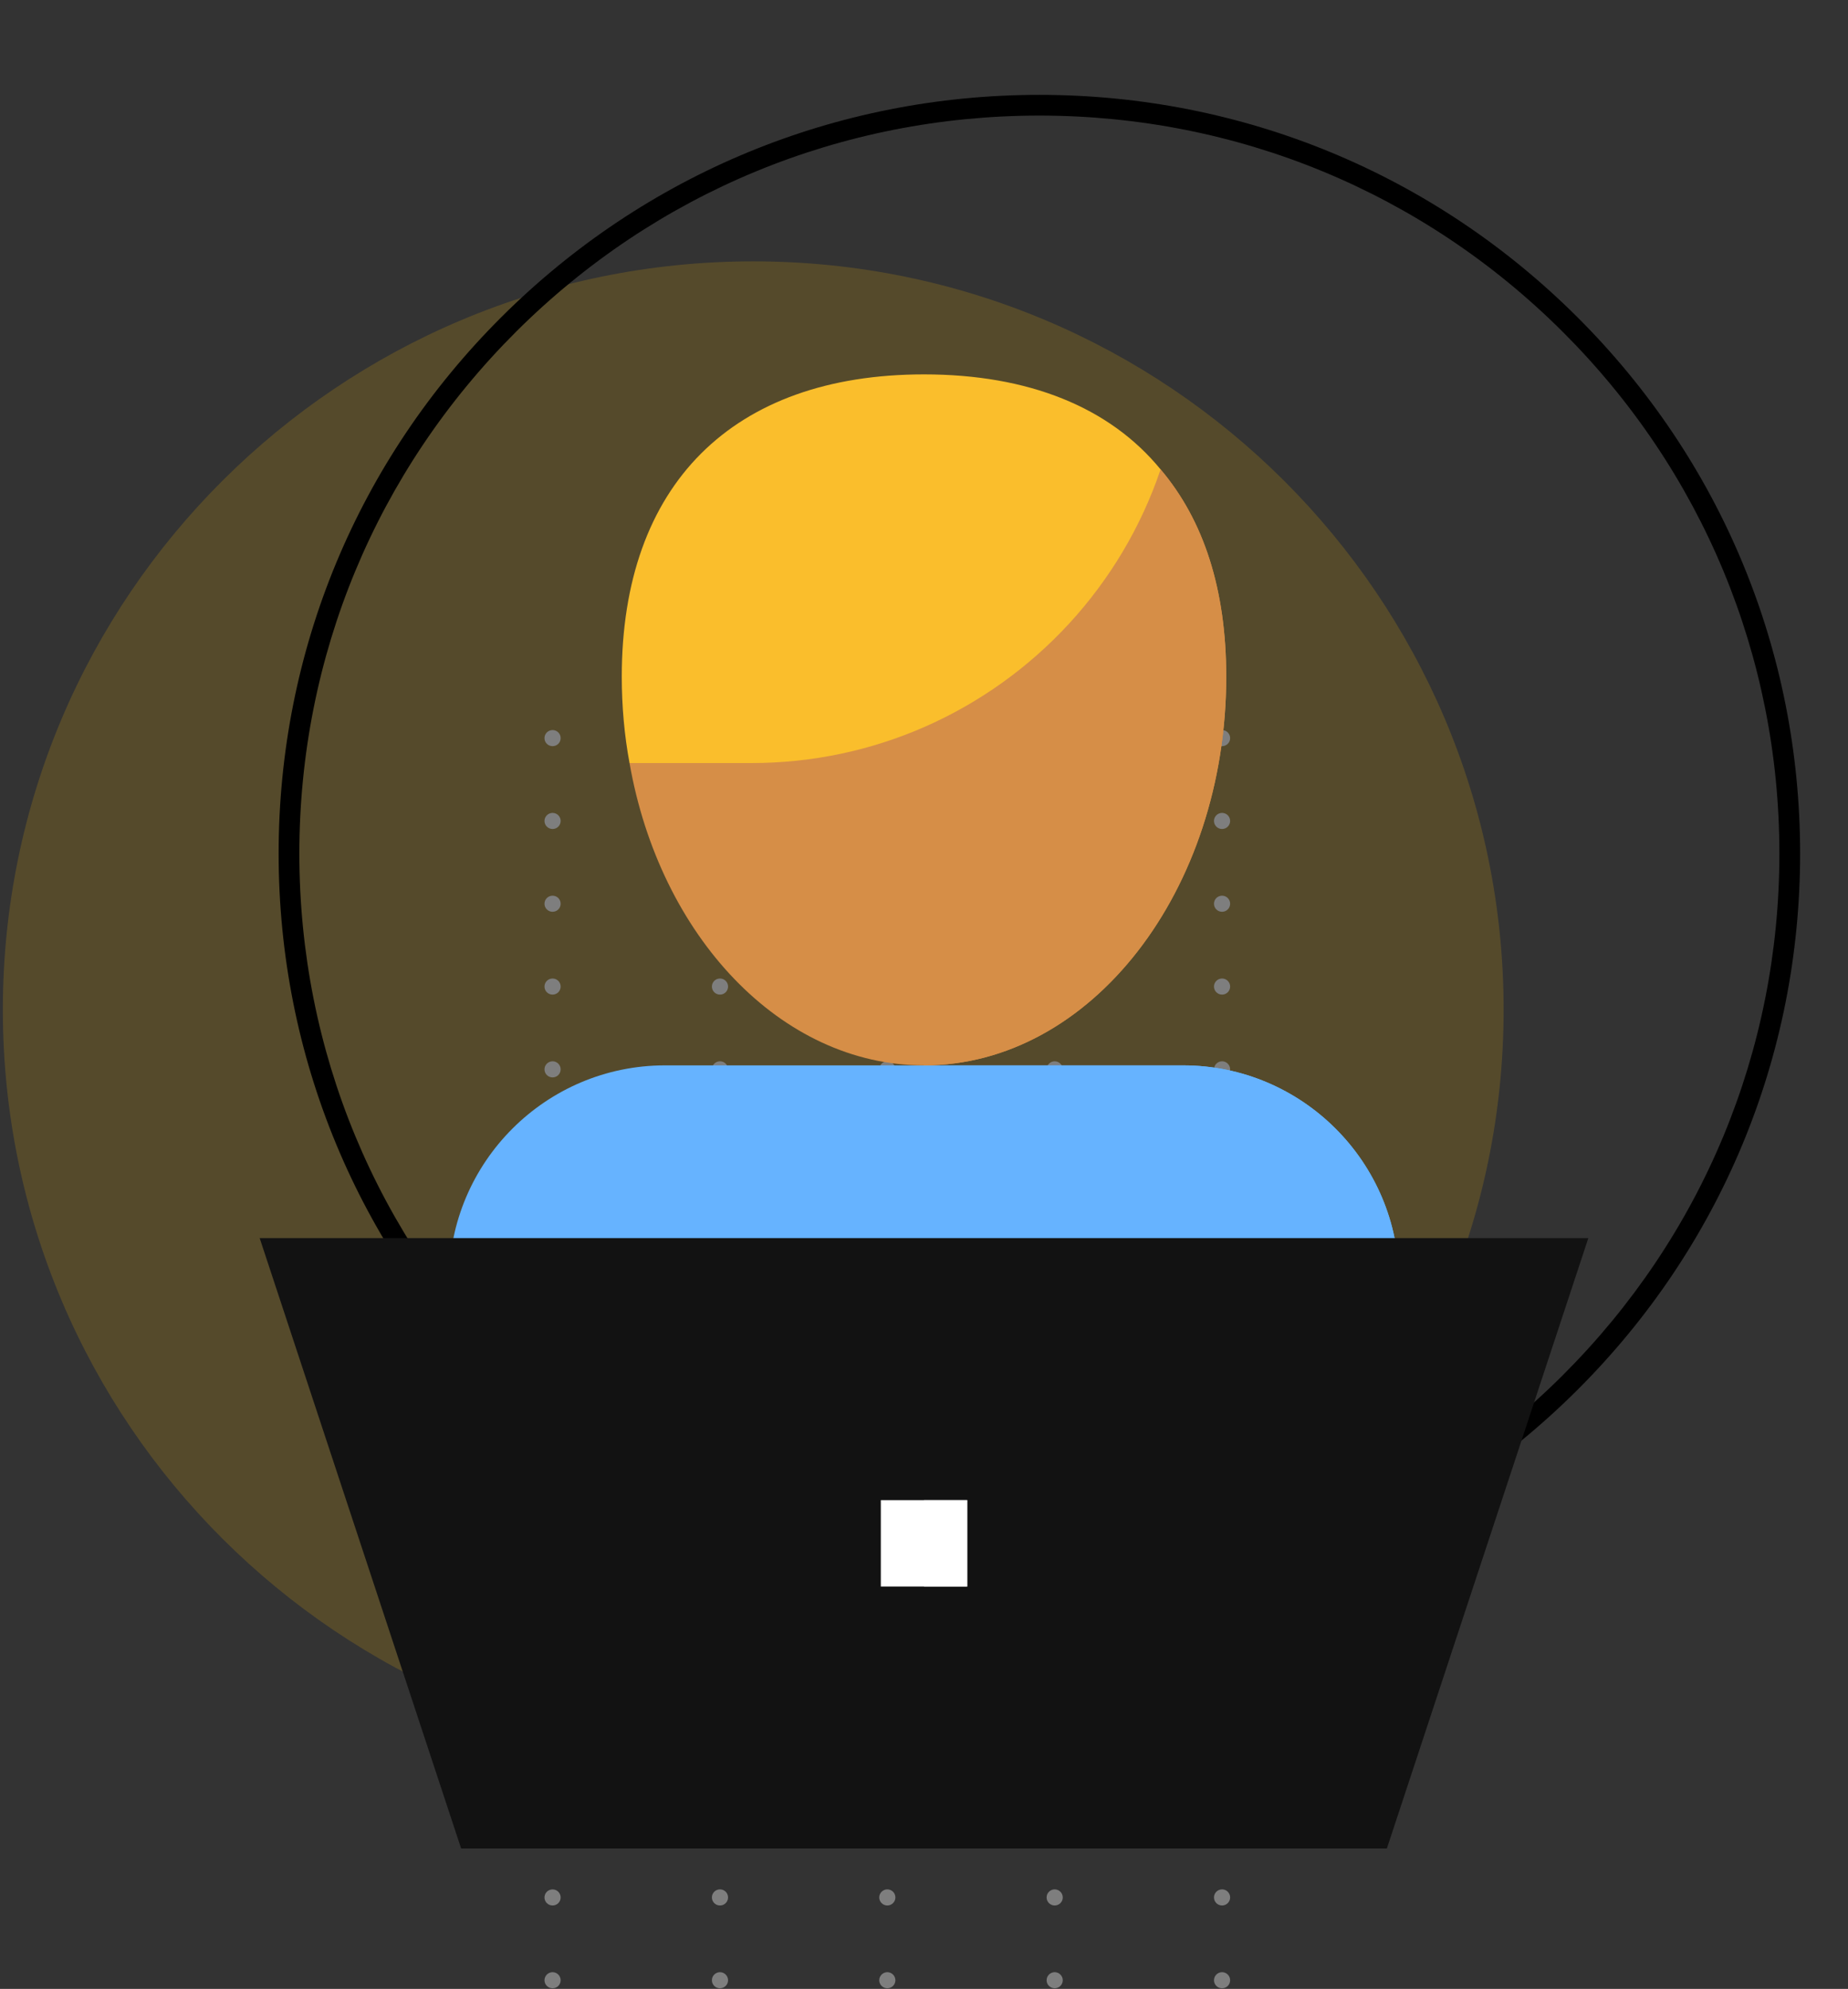 <svg width="79" height="85" viewBox="0 0 79 85" fill="none" xmlns="http://www.w3.org/2000/svg">
<rect x="0" y="0" width="79" height="85" fill="#333333" stroke="none"/>
<path d="M64.278 43.151C64.278 60.815 49.918 75.134 32.201 75.134C14.485 75.134 0.122 60.815 0.122 43.151C0.122 25.488 14.485 11.17 32.201 11.17C49.918 11.17 64.278 25.488 64.278 43.151Z" fill="#FFC107" fill-opacity="0.17"/>
<path fill-rule="evenodd" clip-rule="evenodd" d="M44.432 68.903C35.745 68.903 27.579 65.53 21.434 59.406C15.292 53.282 11.911 45.139 11.911 36.478C11.911 27.818 15.292 19.675 21.434 13.551C27.579 7.427 35.745 4.054 44.432 4.054C53.12 4.054 61.285 7.427 67.428 13.551C73.572 19.675 76.953 27.818 76.953 36.478C76.953 45.139 73.572 53.282 67.428 59.406C61.285 65.53 53.12 68.903 44.432 68.903ZM44.432 4.94C35.982 4.94 28.037 8.22 22.062 14.177C16.087 20.134 12.797 28.055 12.797 36.478C12.797 44.902 16.087 52.823 22.062 58.78C28.037 64.737 35.982 68.019 44.432 68.019C52.882 68.019 60.827 64.737 66.8 58.78C72.775 52.823 76.067 44.902 76.067 36.478C76.067 28.055 72.775 20.134 66.8 14.177C60.827 8.22 52.882 4.94 44.432 4.94Z" fill="black"/>
<path d="M23.276 31.545C23.276 31.355 23.431 31.201 23.622 31.201C23.814 31.201 23.967 31.355 23.967 31.545C23.967 31.737 23.814 31.889 23.622 31.889C23.431 31.889 23.276 31.737 23.276 31.545ZM23.276 35.085C23.276 34.895 23.431 34.741 23.622 34.741C23.814 34.741 23.967 34.895 23.967 35.085C23.967 35.275 23.814 35.429 23.622 35.429C23.431 35.429 23.276 35.275 23.276 35.085ZM23.276 38.623C23.276 38.433 23.431 38.279 23.622 38.279C23.814 38.279 23.967 38.433 23.967 38.623C23.967 38.815 23.814 38.967 23.622 38.967C23.431 38.967 23.276 38.815 23.276 38.623ZM23.276 42.163C23.276 41.973 23.431 41.819 23.622 41.819C23.814 41.819 23.967 41.973 23.967 42.163C23.967 42.353 23.814 42.507 23.622 42.507C23.431 42.507 23.276 42.353 23.276 42.163ZM23.276 45.701C23.276 45.511 23.431 45.357 23.622 45.357C23.814 45.357 23.967 45.511 23.967 45.701C23.967 45.893 23.814 46.045 23.622 46.045C23.431 46.045 23.276 45.893 23.276 45.701ZM23.276 49.241C23.276 49.051 23.431 48.898 23.622 48.898C23.814 48.898 23.967 49.051 23.967 49.241C23.967 49.431 23.814 49.583 23.622 49.583C23.431 49.583 23.276 49.431 23.276 49.241ZM23.276 52.779C23.276 52.589 23.431 52.435 23.622 52.435C23.814 52.435 23.967 52.589 23.967 52.779C23.967 52.971 23.814 53.123 23.622 53.123C23.431 53.123 23.276 52.971 23.276 52.779ZM23.276 56.319C23.276 56.129 23.431 55.974 23.622 55.974C23.814 55.974 23.967 56.129 23.967 56.319C23.967 56.509 23.814 56.663 23.622 56.663C23.431 56.663 23.276 56.509 23.276 56.319ZM23.276 59.857C23.276 59.667 23.431 59.513 23.622 59.513C23.814 59.513 23.967 59.667 23.967 59.857C23.967 60.047 23.814 60.201 23.622 60.201C23.431 60.201 23.276 60.047 23.276 59.857ZM23.276 63.397C23.276 63.207 23.431 63.053 23.622 63.053C23.814 63.053 23.967 63.207 23.967 63.397C23.967 63.587 23.814 63.741 23.622 63.741C23.431 63.741 23.276 63.587 23.276 63.397ZM23.276 66.935C23.276 66.745 23.431 66.591 23.622 66.591C23.814 66.591 23.967 66.745 23.967 66.935C23.967 67.125 23.814 67.279 23.622 67.279C23.431 67.279 23.276 67.125 23.276 66.935ZM23.276 70.475C23.276 70.285 23.431 70.13 23.622 70.13C23.814 70.13 23.967 70.285 23.967 70.475C23.967 70.665 23.814 70.817 23.622 70.817C23.431 70.817 23.276 70.665 23.276 70.475ZM23.276 74.013C23.276 73.823 23.431 73.67 23.622 73.67C23.814 73.67 23.967 73.823 23.967 74.013C23.967 74.205 23.814 74.357 23.622 74.357C23.431 74.357 23.276 74.205 23.276 74.013ZM23.276 77.553C23.276 77.363 23.431 77.208 23.622 77.208C23.814 77.208 23.967 77.363 23.967 77.553C23.967 77.743 23.814 77.897 23.622 77.897C23.431 77.897 23.276 77.743 23.276 77.553ZM23.276 81.093C23.276 80.901 23.431 80.748 23.622 80.748C23.814 80.748 23.967 80.901 23.967 81.093C23.967 81.281 23.814 81.435 23.622 81.435C23.431 81.435 23.276 81.281 23.276 81.093ZM23.276 84.631C23.276 84.441 23.431 84.286 23.622 84.286C23.814 84.286 23.967 84.441 23.967 84.631C23.967 84.821 23.814 84.973 23.622 84.973C23.431 84.973 23.276 84.821 23.276 84.631ZM30.433 31.545C30.433 31.355 30.586 31.201 30.779 31.201C30.969 31.201 31.124 31.355 31.124 31.545C31.124 31.737 30.969 31.889 30.779 31.889C30.586 31.889 30.433 31.737 30.433 31.545ZM30.433 35.085C30.433 34.895 30.586 34.741 30.779 34.741C30.969 34.741 31.124 34.895 31.124 35.085C31.124 35.275 30.969 35.429 30.779 35.429C30.586 35.429 30.433 35.275 30.433 35.085ZM30.433 38.623C30.433 38.433 30.586 38.279 30.779 38.279C30.969 38.279 31.124 38.433 31.124 38.623C31.124 38.815 30.969 38.967 30.779 38.967C30.586 38.967 30.433 38.815 30.433 38.623ZM30.433 42.163C30.433 41.973 30.586 41.819 30.779 41.819C30.969 41.819 31.124 41.973 31.124 42.163C31.124 42.353 30.969 42.507 30.779 42.507C30.586 42.507 30.433 42.353 30.433 42.163ZM30.433 45.701C30.433 45.511 30.586 45.357 30.779 45.357C30.969 45.357 31.124 45.511 31.124 45.701C31.124 45.893 30.969 46.045 30.779 46.045C30.586 46.045 30.433 45.893 30.433 45.701ZM30.433 49.241C30.433 49.051 30.586 48.897 30.779 48.897C30.969 48.897 31.124 49.051 31.124 49.241C31.124 49.431 30.969 49.583 30.779 49.583C30.586 49.583 30.433 49.431 30.433 49.241ZM30.433 52.779C30.433 52.589 30.586 52.435 30.779 52.435C30.969 52.435 31.124 52.589 31.124 52.779C31.124 52.971 30.969 53.123 30.779 53.123C30.586 53.123 30.433 52.971 30.433 52.779ZM30.433 56.319C30.433 56.129 30.586 55.974 30.779 55.974C30.969 55.974 31.124 56.129 31.124 56.319C31.124 56.509 30.969 56.663 30.779 56.663C30.586 56.663 30.433 56.509 30.433 56.319ZM30.433 59.857C30.433 59.667 30.586 59.513 30.779 59.513C30.969 59.513 31.124 59.667 31.124 59.857C31.124 60.047 30.969 60.201 30.779 60.201C30.586 60.201 30.433 60.047 30.433 59.857ZM30.433 63.397C30.433 63.207 30.586 63.053 30.779 63.053C30.969 63.053 31.124 63.207 31.124 63.397C31.124 63.587 30.969 63.741 30.779 63.741C30.586 63.741 30.433 63.587 30.433 63.397ZM30.433 66.937C30.433 66.745 30.586 66.592 30.779 66.592C30.969 66.592 31.124 66.745 31.124 66.937C31.124 67.125 30.969 67.279 30.779 67.279C30.586 67.279 30.433 67.125 30.433 66.937ZM30.433 70.475C30.433 70.285 30.586 70.13 30.779 70.13C30.969 70.13 31.124 70.285 31.124 70.475C31.124 70.665 30.969 70.817 30.779 70.817C30.586 70.817 30.433 70.665 30.433 70.475ZM30.433 74.013C30.433 73.823 30.586 73.668 30.779 73.668C30.969 73.668 31.124 73.823 31.124 74.013C31.124 74.205 30.969 74.357 30.779 74.357C30.586 74.357 30.433 74.205 30.433 74.013ZM30.433 77.553C30.433 77.363 30.586 77.208 30.779 77.208C30.969 77.208 31.124 77.363 31.124 77.553C31.124 77.743 30.969 77.897 30.779 77.897C30.586 77.897 30.433 77.743 30.433 77.553ZM30.433 81.091C30.433 80.901 30.586 80.746 30.779 80.746C30.969 80.746 31.124 80.901 31.124 81.091C31.124 81.281 30.969 81.435 30.779 81.435C30.586 81.435 30.433 81.281 30.433 81.091ZM30.433 84.631C30.433 84.441 30.586 84.286 30.779 84.286C30.969 84.286 31.124 84.441 31.124 84.631C31.124 84.821 30.969 84.973 30.779 84.973C30.586 84.973 30.433 84.821 30.433 84.631ZM37.586 31.547C37.586 31.355 37.743 31.201 37.932 31.201C38.122 31.201 38.277 31.355 38.277 31.547C38.277 31.737 38.122 31.889 37.932 31.889C37.743 31.889 37.586 31.737 37.586 31.547ZM37.586 35.085C37.586 34.895 37.743 34.741 37.932 34.741C38.122 34.741 38.277 34.895 38.277 35.085C38.277 35.275 38.122 35.429 37.932 35.429C37.743 35.429 37.586 35.275 37.586 35.085ZM37.586 38.623C37.586 38.433 37.743 38.279 37.932 38.279C38.122 38.279 38.277 38.433 38.277 38.623C38.277 38.815 38.122 38.967 37.932 38.967C37.743 38.967 37.586 38.815 37.586 38.623ZM37.586 42.163C37.586 41.973 37.743 41.819 37.932 41.819C38.122 41.819 38.277 41.973 38.277 42.163C38.277 42.353 38.122 42.507 37.932 42.507C37.743 42.507 37.586 42.353 37.586 42.163ZM37.586 45.701C37.586 45.511 37.743 45.357 37.932 45.357C38.122 45.357 38.277 45.511 38.277 45.701C38.277 45.893 38.122 46.045 37.932 46.045C37.743 46.045 37.586 45.893 37.586 45.701ZM37.586 49.241C37.586 49.051 37.743 48.897 37.932 48.897C38.122 48.897 38.277 49.051 38.277 49.241C38.277 49.431 38.122 49.585 37.932 49.585C37.743 49.585 37.586 49.431 37.586 49.241ZM37.586 52.779C37.586 52.589 37.743 52.437 37.932 52.437C38.122 52.437 38.277 52.589 38.277 52.779C38.277 52.971 38.122 53.123 37.932 53.123C37.743 53.123 37.586 52.971 37.586 52.779ZM37.586 56.319C37.586 56.129 37.743 55.974 37.932 55.974C38.122 55.974 38.277 56.129 38.277 56.319C38.277 56.509 38.122 56.663 37.932 56.663C37.743 56.663 37.586 56.509 37.586 56.319ZM37.586 59.857C37.586 59.667 37.743 59.514 37.932 59.514C38.122 59.514 38.277 59.667 38.277 59.857C38.277 60.047 38.122 60.201 37.932 60.201C37.743 60.201 37.586 60.047 37.586 59.857ZM37.586 63.397C37.586 63.207 37.743 63.053 37.932 63.053C38.122 63.053 38.277 63.207 38.277 63.397C38.277 63.587 38.122 63.741 37.932 63.741C37.743 63.741 37.586 63.587 37.586 63.397ZM37.586 66.935C37.586 66.745 37.743 66.591 37.932 66.591C38.122 66.591 38.277 66.745 38.277 66.935C38.277 67.125 38.122 67.279 37.932 67.279C37.743 67.279 37.586 67.125 37.586 66.935ZM37.586 70.475C37.586 70.285 37.743 70.13 37.932 70.13C38.122 70.13 38.277 70.285 38.277 70.475C38.277 70.665 38.122 70.817 37.932 70.817C37.743 70.817 37.586 70.665 37.586 70.475ZM37.586 74.013C37.586 73.823 37.743 73.668 37.932 73.668C38.122 73.668 38.277 73.823 38.277 74.013C38.277 74.205 38.122 74.357 37.932 74.357C37.743 74.357 37.586 74.205 37.586 74.013ZM37.586 77.553C37.586 77.363 37.743 77.208 37.932 77.208C38.122 77.208 38.277 77.363 38.277 77.553C38.277 77.743 38.122 77.897 37.932 77.897C37.743 77.897 37.586 77.743 37.586 77.553ZM37.586 81.091C37.586 80.901 37.743 80.746 37.932 80.746C38.122 80.746 38.277 80.901 38.277 81.091C38.277 81.281 38.122 81.435 37.932 81.435C37.743 81.435 37.586 81.281 37.586 81.091ZM37.586 84.631C37.586 84.441 37.743 84.286 37.932 84.286C38.122 84.286 38.277 84.441 38.277 84.631C38.277 84.821 38.122 84.973 37.932 84.973C37.743 84.973 37.586 84.821 37.586 84.631ZM44.741 31.545C44.741 31.355 44.896 31.201 45.087 31.201C45.277 31.201 45.432 31.355 45.432 31.545C45.432 31.737 45.277 31.889 45.087 31.889C44.896 31.889 44.741 31.737 44.741 31.545ZM44.741 35.085C44.741 34.895 44.896 34.741 45.087 34.741C45.277 34.741 45.432 34.895 45.432 35.085C45.432 35.275 45.277 35.429 45.087 35.429C44.896 35.429 44.741 35.275 44.741 35.085ZM44.741 38.623C44.741 38.433 44.896 38.279 45.087 38.279C45.277 38.279 45.432 38.433 45.432 38.623C45.432 38.815 45.277 38.967 45.087 38.967C44.896 38.967 44.741 38.815 44.741 38.623ZM44.741 42.163C44.741 41.973 44.896 41.819 45.087 41.819C45.277 41.819 45.432 41.973 45.432 42.163C45.432 42.353 45.277 42.507 45.087 42.507C44.896 42.507 44.741 42.353 44.741 42.163ZM44.741 45.701C44.741 45.511 44.896 45.358 45.087 45.358C45.277 45.358 45.432 45.511 45.432 45.701C45.432 45.893 45.277 46.045 45.087 46.045C44.896 46.045 44.741 45.893 44.741 45.701ZM44.741 49.241C44.741 49.051 44.896 48.897 45.087 48.897C45.277 48.897 45.432 49.051 45.432 49.241C45.432 49.431 45.277 49.585 45.087 49.585C44.896 49.585 44.741 49.431 44.741 49.241ZM44.741 52.779C44.741 52.589 44.896 52.435 45.087 52.435C45.277 52.435 45.432 52.589 45.432 52.779C45.432 52.971 45.277 53.123 45.087 53.123C44.896 53.123 44.741 52.971 44.741 52.779ZM44.741 56.319C44.741 56.129 44.896 55.974 45.087 55.974C45.277 55.974 45.432 56.129 45.432 56.319C45.432 56.509 45.277 56.663 45.087 56.663C44.896 56.663 44.741 56.509 44.741 56.319ZM44.741 59.859C44.741 59.667 44.896 59.513 45.087 59.513C45.277 59.513 45.432 59.667 45.432 59.859C45.432 60.047 45.277 60.201 45.087 60.201C44.896 60.201 44.741 60.047 44.741 59.859ZM44.741 63.397C44.741 63.207 44.896 63.053 45.087 63.053C45.277 63.053 45.432 63.207 45.432 63.397C45.432 63.587 45.277 63.741 45.087 63.741C44.896 63.741 44.741 63.587 44.741 63.397ZM44.741 66.935C44.741 66.745 44.896 66.591 45.087 66.591C45.277 66.591 45.432 66.745 45.432 66.935C45.432 67.125 45.277 67.279 45.087 67.279C44.896 67.279 44.741 67.125 44.741 66.935ZM44.741 70.475C44.741 70.285 44.896 70.13 45.087 70.13C45.277 70.13 45.432 70.285 45.432 70.475C45.432 70.665 45.277 70.817 45.087 70.817C44.896 70.817 44.741 70.665 44.741 70.475ZM44.741 74.013C44.741 73.823 44.896 73.668 45.087 73.668C45.277 73.668 45.432 73.823 45.432 74.013C45.432 74.205 45.277 74.359 45.087 74.359C44.896 74.359 44.741 74.205 44.741 74.013ZM44.741 77.553C44.741 77.363 44.896 77.208 45.087 77.208C45.277 77.208 45.432 77.363 45.432 77.553C45.432 77.743 45.277 77.897 45.087 77.897C44.896 77.897 44.741 77.743 44.741 77.553ZM44.741 81.091C44.741 80.901 44.896 80.746 45.087 80.746C45.277 80.746 45.432 80.901 45.432 81.091C45.432 81.281 45.277 81.435 45.087 81.435C44.896 81.435 44.741 81.281 44.741 81.091ZM44.741 84.631C44.741 84.441 44.896 84.286 45.087 84.286C45.277 84.286 45.432 84.441 45.432 84.631C45.432 84.821 45.277 84.973 45.087 84.973C44.896 84.973 44.741 84.821 44.741 84.631ZM51.896 31.545C51.896 31.355 52.051 31.201 52.242 31.201C52.432 31.201 52.587 31.355 52.587 31.545C52.587 31.737 52.432 31.889 52.242 31.889C52.051 31.889 51.896 31.737 51.896 31.545ZM51.896 35.085C51.896 34.895 52.051 34.741 52.242 34.741C52.432 34.741 52.587 34.895 52.587 35.085C52.587 35.275 52.432 35.429 52.242 35.429C52.051 35.429 51.896 35.275 51.896 35.085ZM51.896 38.623C51.896 38.433 52.051 38.279 52.242 38.279C52.432 38.279 52.587 38.433 52.587 38.623C52.587 38.815 52.432 38.967 52.242 38.967C52.051 38.967 51.896 38.815 51.896 38.623ZM51.896 42.163C51.896 41.973 52.051 41.819 52.242 41.819C52.432 41.819 52.587 41.973 52.587 42.163C52.587 42.353 52.432 42.507 52.242 42.507C52.051 42.507 51.896 42.353 51.896 42.163ZM51.896 45.701C51.896 45.511 52.051 45.357 52.242 45.357C52.432 45.357 52.587 45.511 52.587 45.701C52.587 45.893 52.432 46.045 52.242 46.045C52.051 46.045 51.896 45.893 51.896 45.701ZM51.896 49.241C51.896 49.051 52.051 48.897 52.242 48.897C52.432 48.897 52.587 49.051 52.587 49.241C52.587 49.431 52.432 49.583 52.242 49.583C52.051 49.583 51.896 49.431 51.896 49.241ZM51.896 52.779C51.896 52.589 52.051 52.437 52.242 52.437C52.432 52.437 52.587 52.589 52.587 52.779C52.587 52.971 52.432 53.123 52.242 53.123C52.051 53.123 51.896 52.971 51.896 52.779ZM51.896 56.319C51.896 56.129 52.051 55.974 52.242 55.974C52.432 55.974 52.587 56.129 52.587 56.319C52.587 56.509 52.432 56.663 52.242 56.663C52.051 56.663 51.896 56.509 51.896 56.319ZM51.896 59.857C51.896 59.667 52.051 59.513 52.242 59.513C52.432 59.513 52.587 59.667 52.587 59.857C52.587 60.047 52.432 60.201 52.242 60.201C52.051 60.201 51.896 60.047 51.896 59.857ZM51.896 63.397C51.896 63.207 52.051 63.053 52.242 63.053C52.432 63.053 52.587 63.207 52.587 63.397C52.587 63.587 52.432 63.741 52.242 63.741C52.051 63.741 51.896 63.587 51.896 63.397ZM51.896 66.935C51.896 66.745 52.051 66.591 52.242 66.591C52.432 66.591 52.587 66.745 52.587 66.935C52.587 67.125 52.432 67.279 52.242 67.279C52.051 67.279 51.896 67.125 51.896 66.935ZM51.896 70.475C51.896 70.285 52.051 70.13 52.242 70.13C52.432 70.13 52.587 70.285 52.587 70.475C52.587 70.665 52.432 70.817 52.242 70.817C52.051 70.817 51.896 70.665 51.896 70.475ZM51.896 74.013C51.896 73.823 52.051 73.668 52.242 73.668C52.432 73.668 52.587 73.823 52.587 74.013C52.587 74.205 52.432 74.357 52.242 74.357C52.051 74.357 51.896 74.205 51.896 74.013ZM51.896 77.553C51.896 77.363 52.051 77.208 52.242 77.208C52.432 77.208 52.587 77.363 52.587 77.553C52.587 77.743 52.432 77.897 52.242 77.897C52.051 77.897 51.896 77.743 51.896 77.553ZM51.896 81.091C51.896 80.901 52.051 80.746 52.242 80.746C52.432 80.746 52.587 80.901 52.587 81.091C52.587 81.281 52.432 81.435 52.242 81.435C52.051 81.435 51.896 81.281 51.896 81.091ZM51.896 84.631C51.896 84.441 52.051 84.286 52.242 84.286C52.432 84.286 52.587 84.441 52.587 84.631C52.587 84.821 52.432 84.973 52.242 84.973C52.051 84.973 51.896 84.821 51.896 84.631Z" fill="#7E7E7E"/>
<path d="M59.803 56.605H19.197V54.76C19.197 49.671 23.336 45.531 28.426 45.531H50.574C55.664 45.531 59.803 49.671 59.803 54.76V56.605Z" fill="#66B3FF"/>
<path d="M50.574 45.531H39.5V56.605H59.803V54.76C59.803 49.671 55.664 45.531 50.574 45.531Z" fill="#66B3FF"/>
<path d="M26.912 32.611C28.204 39.994 33.372 45.531 39.5 45.531C46.624 45.531 52.42 38.075 52.42 28.92C52.42 25.192 51.46 22.238 49.614 20.06L26.912 32.611Z" fill="#D68E47"/>
<path d="M39.5 25.652V45.531C46.624 45.531 52.42 38.075 52.42 28.92C52.42 25.192 51.46 22.238 49.614 20.06L39.5 25.652Z" fill="#D68E47"/>
<path d="M59.287 79H19.713L11.101 52.914H67.899L59.287 79Z" fill="#121212"/>
<path d="M39.5 16C31.305 16 26.58 20.725 26.58 28.92C26.58 30.175 26.691 31.43 26.912 32.611H32.117C34.742 32.611 37.238 32.064 39.5 31.076C44.237 29.007 47.941 25.007 49.614 20.061C47.437 17.403 43.967 16 39.5 16Z" fill="#FABE2C"/>
<path d="M37.654 64.111H41.346V67.803H37.654V64.111Z" fill="white"/>
<path d="M39.5 64.111H41.346V67.803H39.5V64.111Z" fill="white"/>
</svg>
